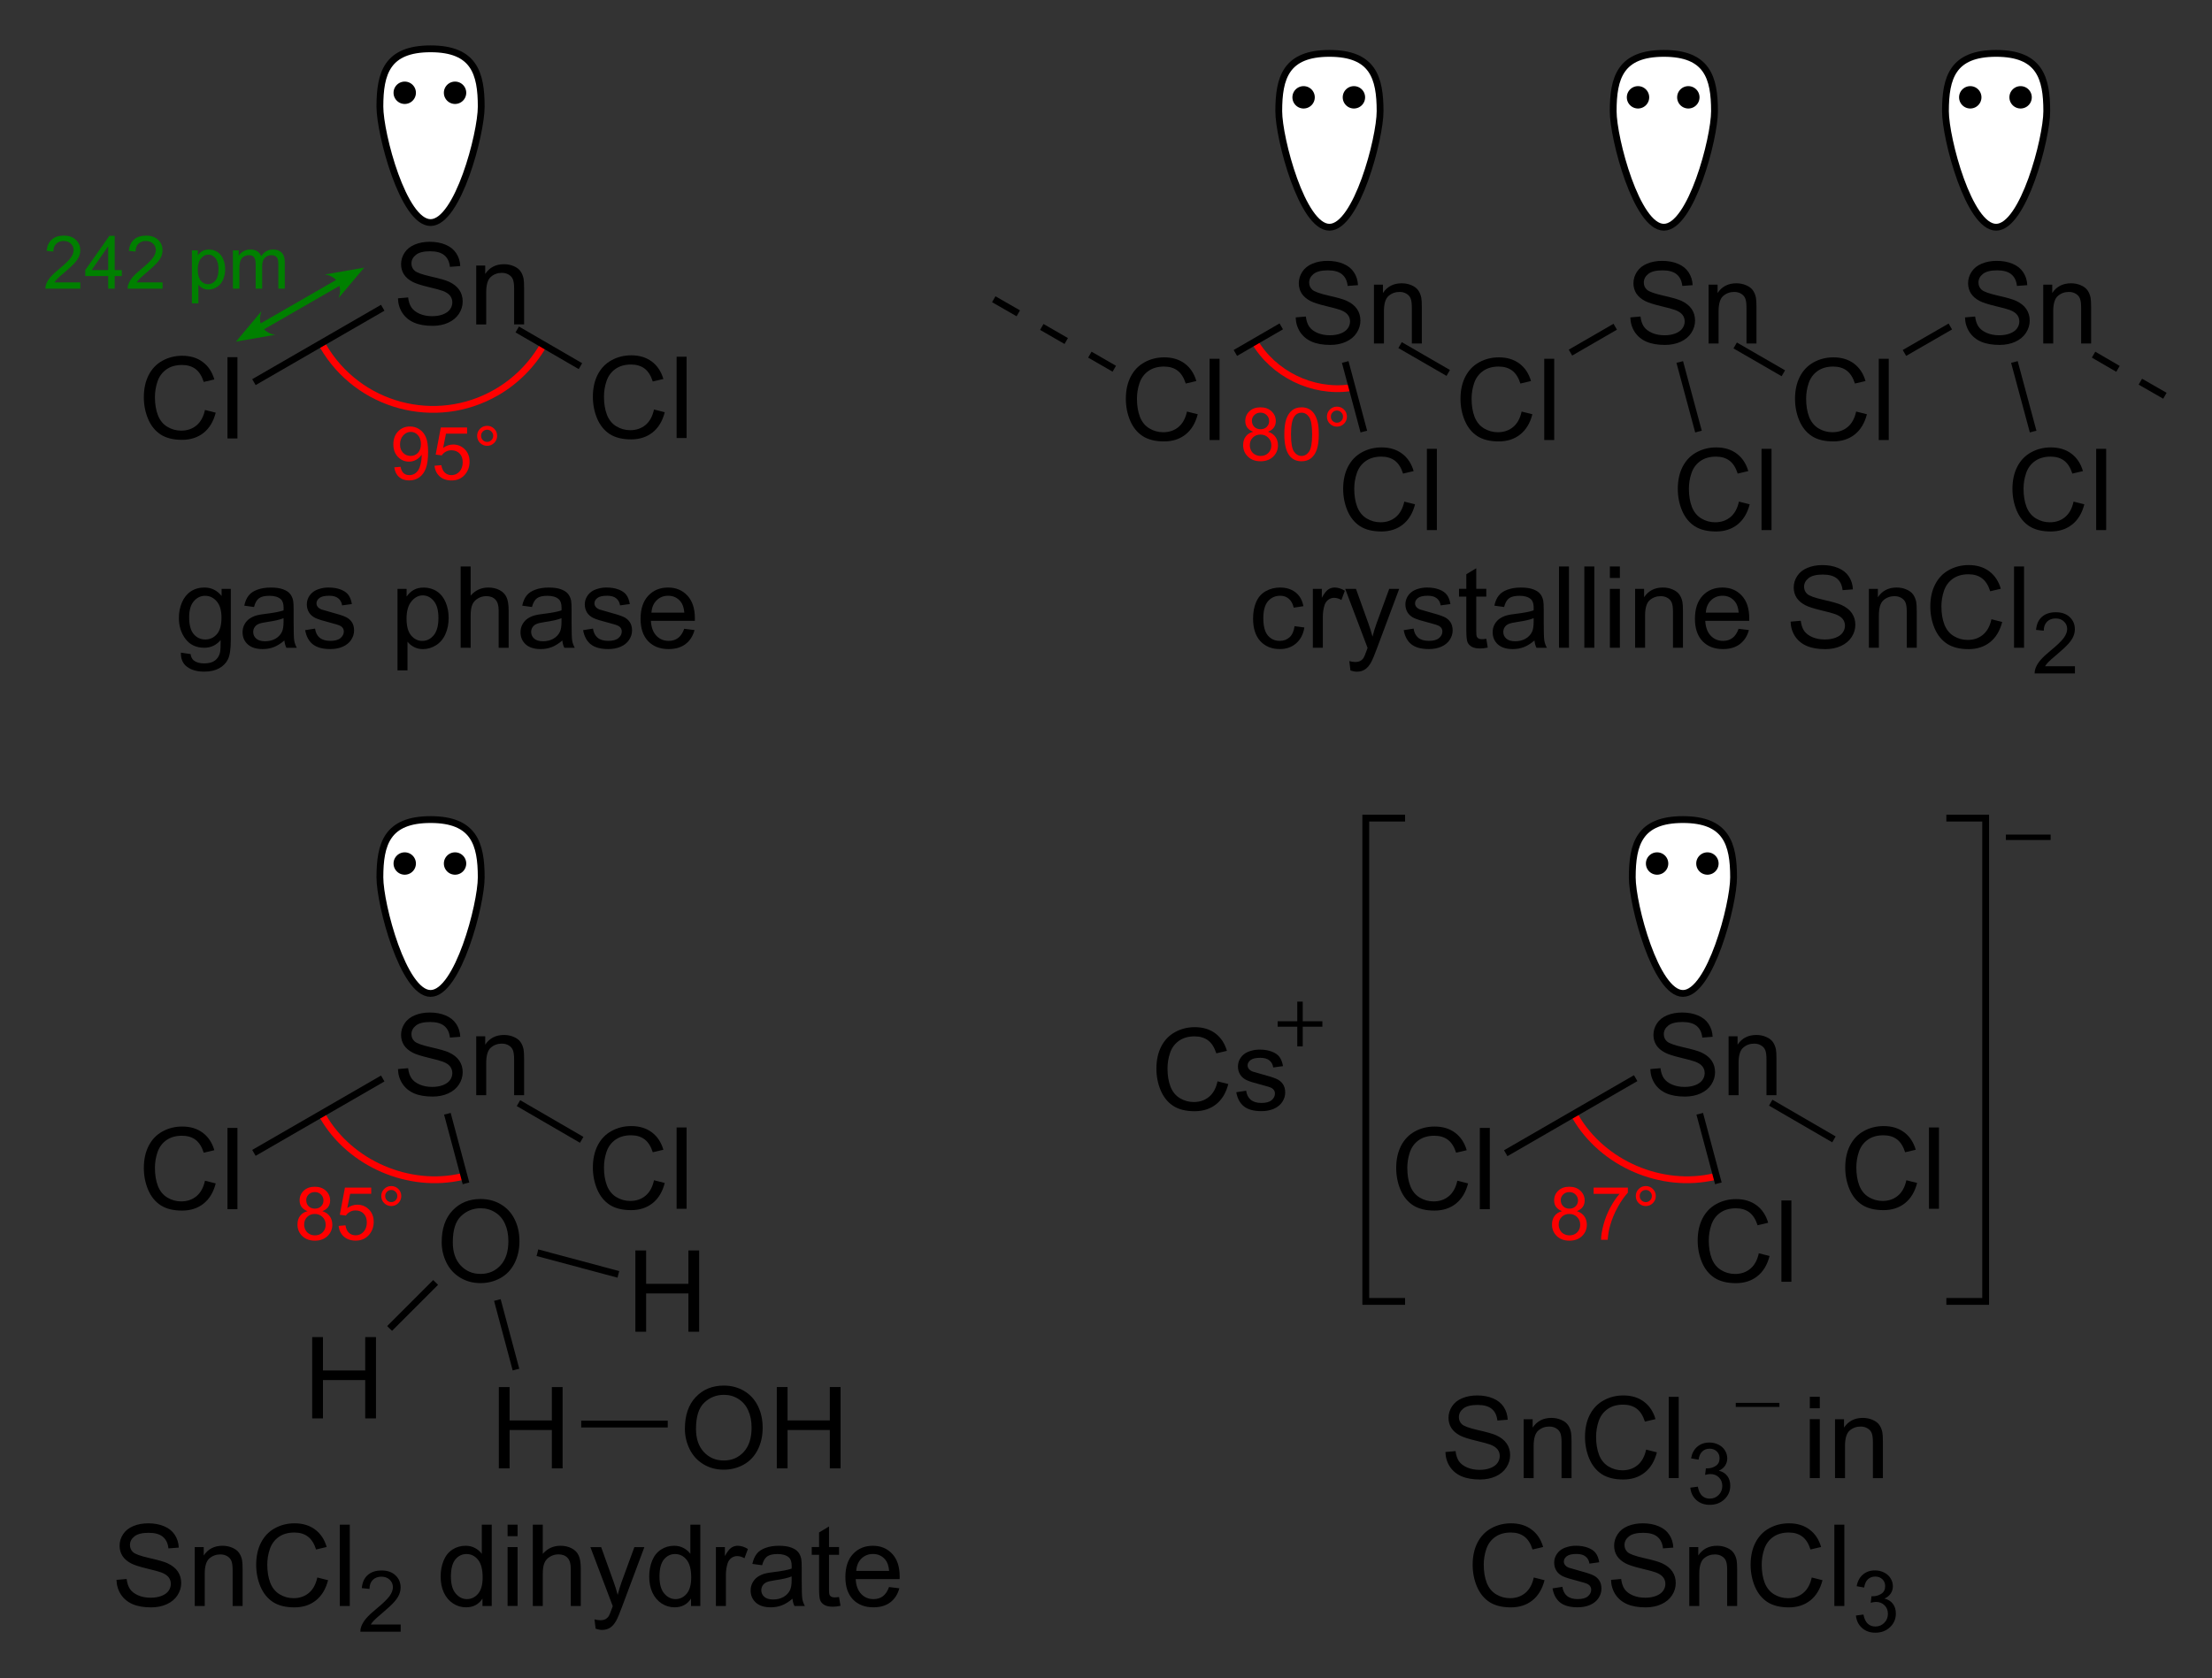 <?xml version="1.0" encoding="UTF-8"?><svg preserveAspectRatio="xMidYMid" viewBox="122.63 50.09 194.73 147.78" xmlns="http://www.w3.org/2000/svg" xmlns:cc="http://creativecommons.org/ns#" xmlns:dc="http://purl.org/dc/elements/1.1/" xmlns:rdf="http://www.w3.org/1999/02/22-rdf-syntax-ns#"><rect x="122.63" y="50.09" width="194.73" height="147.78" fill="#333333" stroke="none"/><clipPath id="a"><rect x=".3" y=".3" width="539.4" height="719.15"/></clipPath><g transform="translate(3.804,3.63)"><g clip-path="url(#a)"><path d="M229.25 76.5c1.66 2.88 5.11 4.57 8.4 4.11M147.25 76.91c3.09 5.35 9.94 7.19 15.28 4.1 1.7-.98 3.12-2.41 4.1-4.1" fill="none" shape-rendering="geometricPrecision" stroke="#f00" stroke-linejoin="bevel" stroke-width=".6"/><path d="M136.87 82.56l.947.239q-.298 1.167-1.074 1.782-.772.61-1.89.61-1.157 0-1.885-.469-.722-.474-1.103-1.367-.376-.893-.376-1.919 0-1.118.425-1.948.429-.835 1.216-1.265.791-.435 1.738-.435 1.074 0 1.806.547.733.547 1.021 1.538l-.933.22q-.249-.781-.722-1.138-.474-.356-1.192-.356-.825 0-1.382.396-.551.396-.776 1.064-.225.664-.225 1.372 0 .913.264 1.597.269.679.83 1.016.562.337 1.216.337.796 0 1.348-.459.551-.459.747-1.362zM138.85 85.07v-7.158h.879v7.158zM153.86 72.73l.894-.078q.063.537.293.884.234.342.722.557.489.21 1.099.21.542 0 .957-.161.415-.161.615-.439.205-.283.205-.615 0-.337-.195-.586-.195-.254-.644-.425-.289-.112-1.275-.347-.986-.239-1.382-.449-.512-.269-.766-.664-.249-.4-.249-.893 0-.542.307-1.011.308-.474.899-.718.591-.244 1.313-.244.796 0 1.402.259.61.254.937.752.327.498.352 1.128l-.909.068q-.073-.679-.498-1.025-.42-.347-1.245-.347-.859 0-1.255.317-.39.312-.39.757 0 .386.278.635.274.249 1.426.513 1.157.259 1.587.454.625.288.923.732.297.439.297 1.016 0 .571-.327 1.079-.327.503-.942.786-.61.278-1.377.278-.972 0-1.631-.283-.654-.283-1.03-.85-.371-.571-.391-1.289zM160.75 75.03v-5.186h.791v.737q.571-.855 1.65-.855.469 0 .86.171.395.166.59.439.196.274.274.649.049.244.049.855v3.188h-.879v-3.154q0-.537-.103-.801-.102-.269-.366-.425-.259-.161-.61-.161-.562 0-.972.356-.405.356-.405 1.353v2.832z"/><path d="m141.33 80.37-0.3-0.52 11.34-6.55 0.3 0.52z" fill-rule="evenodd" shape-rendering="geometricPrecision" stroke-width="0"/><path d="M252.78 82.7l.947.239q-.298 1.167-1.074 1.782-.772.61-1.89.61-1.157 0-1.884-.469-.723-.474-1.104-1.367-.376-.893-.376-1.919 0-1.118.425-1.948.43-.835 1.216-1.265.791-.435 1.738-.435 1.074 0 1.807.547.732.547 1.02 1.538l-.933.22q-.249-.781-.722-1.138-.474-.356-1.192-.356-.825 0-1.381.396-.552.396-.777 1.064-.224.664-.224 1.372 0 .913.263 1.597.269.679.83 1.016.562.337 1.216.337.796 0 1.348-.459.552-.459.747-1.362zM254.77 85.21v-7.158h.879v7.158zM262.35 74.41l.894-.078q.063.537.293.884.234.342.722.557.489.21 1.099.21.542 0 .957-.161.415-.161.615-.439.205-.283.205-.615 0-.337-.195-.586-.195-.254-.644-.425-.289-.112-1.275-.347-.986-.239-1.382-.449-.512-.269-.766-.664-.249-.4-.249-.893 0-.542.307-1.011.308-.474.899-.718.591-.244 1.313-.244.796 0 1.402.259.61.254.937.752.327.498.352 1.128l-.909.068q-.073-.679-.498-1.025-.42-.347-1.245-.347-.859 0-1.255.317-.39.312-.39.757 0 .386.278.635.273.249 1.426.513 1.157.259 1.587.454.625.288.923.732.297.439.297 1.016 0 .571-.327 1.079-.327.503-.942.786-.61.278-1.377.278-.972 0-1.631-.283-.654-.283-1.03-.85-.371-.571-.391-1.289zM269.24 76.71v-5.186h.791v.737q.571-.855 1.65-.855.469 0 .86.171.395.166.59.439.196.274.274.649.049.244.049.855v3.188h-.879v-3.154q0-.537-.103-.801-.102-.269-.366-.425-.259-.161-.61-.161-.562 0-.972.356-.405.356-.405 1.353v2.832z"/><path d="M257.23 77.77l-.3-.52 3.94-2.28.3.52zM271.43 77.14l.3-.52 4.24 2.45-.3.52z" fill-rule="evenodd" shape-rendering="geometricPrecision" stroke-width="0"/><path d="M282.23 82.7l.947.239q-.298 1.167-1.074 1.782-.772.61-1.89.61-1.157 0-1.884-.469-.723-.474-1.104-1.367-.376-.893-.376-1.919 0-1.118.425-1.948.43-.835 1.216-1.265.791-.435 1.738-.435 1.074 0 1.807.547.732.547 1.02 1.538l-.933.22q-.249-.781-.722-1.138-.474-.356-1.192-.356-.825 0-1.381.396-.552.396-.777 1.064-.224.664-.224 1.372 0 .913.263 1.597.269.679.83 1.016.562.337 1.216.337.796 0 1.348-.459.552-.459.747-1.362zM284.22 85.21v-7.158h.879v7.158zM291.81 74.41l.894-.078q.063.537.293.884.234.342.722.557.489.21 1.099.21.542 0 .957-.161.415-.161.615-.439.205-.283.205-.615 0-.337-.195-.586-.195-.254-.644-.425-.289-.112-1.275-.347-.986-.239-1.382-.449-.512-.269-.766-.664-.249-.4-.249-.893 0-.542.307-1.011.308-.474.899-.718.591-.244 1.313-.244.796 0 1.402.259.61.254.937.752.327.498.352 1.128l-.909.068q-.073-.679-.498-1.025-.42-.347-1.245-.347-.859 0-1.255.317-.39.312-.39.757 0 .386.278.635.273.249 1.426.513 1.157.259 1.587.454.625.288.923.732.297.439.297 1.016 0 .571-.327 1.079-.327.503-.942.786-.61.278-1.377.278-.972 0-1.631-.283-.654-.283-1.03-.85-.371-.571-.391-1.289zM298.7 76.71v-5.186h.791v.737q.571-.855 1.65-.855.469 0 .86.171.395.166.59.439.196.274.274.649.049.244.049.855v3.188h-.879v-3.154q0-.537-.103-.801-.102-.269-.366-.425-.259-.161-.61-.161-.562 0-.972.356-.405.356-.405 1.353v2.832z"/><path d="M286.63 77.8l-.3-.52 4.04-2.33.3.52zM307.1 80.33l.3-.52 2.16 1.24-.3.52z" fill-rule="evenodd" shape-rendering="geometricPrecision" stroke-width="0"/><path d="M232.89 74.41l.894-.078q.063.537.293.884.234.342.722.557.489.21 1.099.21.542 0 .957-.161.415-.161.615-.439.205-.283.205-.615 0-.337-.195-.586-.195-.254-.644-.425-.289-.112-1.275-.347-.986-.239-1.382-.449-.512-.269-.766-.664-.249-.4-.249-.893 0-.542.307-1.011.308-.474.899-.718.591-.244 1.313-.244.796 0 1.402.259.61.254.937.752.327.498.352 1.128l-.909.068q-.073-.679-.498-1.025-.42-.347-1.245-.347-.859 0-1.255.317-.39.312-.39.757 0 .386.278.635.274.249 1.426.513 1.157.259 1.587.454.625.288.923.732.297.439.297 1.016 0 .571-.327 1.079-.327.503-.942.786-.61.278-1.377.278-.972 0-1.631-.283-.654-.283-1.03-.85-.371-.571-.391-1.289zM239.78 76.71v-5.186h.791v.737q.571-.855 1.65-.855.469 0 .86.171.395.166.59.439.196.274.274.649.049.244.049.855v3.188h-.879v-3.154q0-.537-.103-.801-.102-.269-.366-.425-.259-.161-.61-.161-.562 0-.972.356-.405.356-.405 1.353v2.832z"/><path d="m246.47 79.04-0.3 0.52-4.24-2.45 0.3-0.52z" fill-rule="evenodd" shape-rendering="geometricPrecision" stroke-width="0"/><path d="M223.32 82.7l.947.239q-.298 1.167-1.074 1.782-.772.61-1.89.61-1.157 0-1.884-.469-.723-.474-1.104-1.367-.376-.893-.376-1.919 0-1.118.425-1.948.43-.835 1.216-1.265.791-.435 1.738-.435 1.074 0 1.807.547.732.547 1.02 1.538l-.933.22q-.249-.781-.722-1.138-.474-.356-1.192-.356-.825 0-1.381.396-.552.396-.777 1.064-.224.664-.224 1.372 0 .913.263 1.597.269.679.83 1.016.562.337 1.216.337.796 0 1.348-.459.552-.459.747-1.362zM225.31 85.21v-7.158h.879v7.158z"/><path d="m231.47 74.94 0.3 0.52-4.04 2.34-0.3-0.52z" fill-rule="evenodd" shape-rendering="geometricPrecision" stroke-width="0"/><path d="M242.45 90.63l.947.239q-.298 1.167-1.074 1.782-.772.61-1.89.61-1.157 0-1.884-.469-.723-.474-1.104-1.367-.376-.893-.376-1.919 0-1.118.425-1.948.43-.835 1.216-1.265.791-.435 1.738-.435 1.074 0 1.807.547.732.547 1.02 1.538l-.933.22q-.249-.781-.722-1.138-.474-.356-1.192-.356-.825 0-1.381.396-.552.396-.777 1.064-.224.664-.224 1.372 0 .913.263 1.597.269.679.83 1.016.562.337 1.216.337.796 0 1.348-.459.552-.459.747-1.362zM244.44 93.14v-7.158h.879v7.158z"/><path d="M236.96 78.41l.29-.07.29-.08 1.64 6.13-.29.07-.29.08zM266.41 78.41l.29-.07.29-.08 1.65 6.13-.29.07-.29.08z" fill-rule="evenodd" shape-rendering="geometricPrecision" stroke-width="0"/><path d="M271.91 90.63l.947.239q-.298 1.167-1.074 1.782-.772.61-1.89.61-1.157 0-1.884-.469-.723-.474-1.104-1.367-.376-.893-.376-1.919 0-1.118.425-1.948.43-.835 1.216-1.265.791-.435 1.738-.435 1.074 0 1.807.547.732.547 1.02 1.538l-.933.22q-.249-.781-.722-1.138-.474-.356-1.192-.356-.825 0-1.381.396-.552.396-.777 1.064-.224.664-.224 1.372 0 .913.263 1.597.269.679.83 1.016.562.337 1.216.337.796 0 1.348-.459.552-.459.747-1.362zM273.9 93.14v-7.158h.879v7.158z"/><path d="m295.87 78.41 0.29-0.07 0.29-0.08 1.65 6.13-0.29 0.07-0.29 0.08z" fill-rule="evenodd" shape-rendering="geometricPrecision" stroke-width="0"/><path d="M301.37 90.63l.947.239q-.298 1.167-1.074 1.782-.772.61-1.89.61-1.157 0-1.884-.469-.723-.474-1.104-1.367-.376-.893-.376-1.919 0-1.118.425-1.948.43-.835 1.216-1.265.791-.435 1.738-.435 1.074 0 1.807.547.732.547 1.02 1.538l-.933.22q-.249-.781-.722-1.138-.474-.356-1.192-.356-.825 0-1.381.396-.552.396-.777 1.064-.224.664-.224 1.372 0 .913.263 1.597.269.679.83 1.016.562.337 1.216.337.796 0 1.348-.459.552-.459.747-1.362zM303.36 93.14v-7.158h.879v7.158z"/><path d="M214.92 77.43l-.3.52 2.15 1.24.3-.52zM208.62 73.79l-.3.52-2.16-1.24.3-.52zM212.84 76.23l-2.15-1.24-.3.52 2.15 1.24z" fill-rule="evenodd" shape-rendering="geometricPrecision" stroke-width="0"/><path d="m156.73 66.06c-2.39 0-4.46-7.8-4.46-10.21 0-2.95 0.63-5.09 4.46-5.09s4.46 2.14 4.46 5.09c0 2.41-2.07 10.21-4.46 10.21z" fill="#fff" fill-rule="evenodd" shape-rendering="geometricPrecision" stroke="#000" stroke-linejoin="bevel" stroke-width=".6"/><path d="M159.87 54.63a.984.984 0 0 1-.984.984.984.984 0 0 1-.984-.984.984.984 0 0 1 .984-.984.984.984 0 0 1 .984.984zM155.44 54.63a.984.984 0 0 1-.984.984.984.984 0 0 1-.984-.984.984.984 0 0 1 .984-.984.984.984 0 0 1 .984.984z" stroke-width="0"/><path d="m235.86 66.47c-2.39 0-4.46-7.81-4.46-10.22 0-2.95 0.63-5.09 4.46-5.09s4.46 2.14 4.46 5.09c0 2.41-2.07 10.22-4.46 10.22z" fill="#fff" fill-rule="evenodd" shape-rendering="geometricPrecision" stroke="#000" stroke-linejoin="bevel" stroke-width=".6"/><path d="M239 55.03a.984.984 0 0 1-.984.984.984.984 0 0 1-.984-.984.984.984 0 0 1 .984-.984.984.984 0 0 1 .984.984zM234.57 55.03a.984.984 0 0 1-.984.984.984.984 0 0 1-.984-.984.984.984 0 0 1 .984-.984.984.984 0 0 1 .984.984z" stroke-width="0"/><path d="m265.3 66.47c-2.39 0-4.46-7.81-4.46-10.22 0-2.95 0.63-5.09 4.46-5.09s4.46 2.14 4.46 5.09c0 2.41-2.07 10.22-4.46 10.22z" fill="#fff" fill-rule="evenodd" shape-rendering="geometricPrecision" stroke="#000" stroke-linejoin="bevel" stroke-width=".6"/><path d="M268.44 55.03a.984.984 0 0 1-.984.984.984.984 0 0 1-.984-.984.984.984 0 0 1 .984-.984.984.984 0 0 1 .984.984zM264.01 55.03a.984.984 0 0 1-.984.984.984.984 0 0 1-.984-.984.984.984 0 0 1 .984-.984.984.984 0 0 1 .984.984z" stroke-width="0"/><path d="m294.55 66.47c-2.39 0-4.46-7.81-4.46-10.22 0-2.95 0.63-5.09 4.46-5.09s4.46 2.14 4.46 5.09c0 2.41-2.07 10.22-4.46 10.22z" fill="#fff" fill-rule="evenodd" shape-rendering="geometricPrecision" stroke="#000" stroke-linejoin="bevel" stroke-width=".6"/><path d="M297.69 55.03a.984.984 0 0 1-.984.984.984.984 0 0 1-.984-.984.984.984 0 0 1 .984-.984.984.984 0 0 1 .984.984zM293.26 55.03a.984.984 0 0 1-.984.984.984.984 0 0 1-.984-.984.984.984 0 0 1 .984-.984.984.984 0 0 1 .984.984z" stroke-width="0"/><path d="m141.22 75.6 8.04-4.63" stroke="#008000" stroke-width=".6"/><path d="M139.6 76.54l3.45-.6c-1.08-.16-1.6-1.07-1.2-2.08zM150.88 70.03l-3.45.6c1.08.16 1.6 1.07 1.2 2.08z" fill="#008000" fill-rule="evenodd" shape-rendering="geometricPrecision" stroke-miterlimit="5.339" stroke-width="0"/><path d="M176.4 82.52l.947.239q-.298 1.167-1.074 1.782-.772.61-1.89.61-1.157 0-1.884-.469-.723-.474-1.104-1.367-.376-.893-.376-1.919 0-1.118.425-1.948.43-.835 1.216-1.265.791-.435 1.738-.435 1.074 0 1.807.547.732.547 1.02 1.538l-.933.22q-.249-.781-.722-1.138-.474-.356-1.192-.356-.825 0-1.381.396-.552.396-.777 1.064-.224.664-.224 1.372 0 .913.263 1.597.269.679.83 1.016.562.337 1.216.337.796 0 1.348-.459.552-.459.747-1.362zM178.39 85.03v-7.158h.879v7.158z"/><path d="m147.26 144.78c2.39 4.15 7.59 6.39 12.25 5.29" fill="none" shape-rendering="geometricPrecision" stroke="#f00" stroke-linejoin="bevel" stroke-width=".6"/><path d="M136.87 150.43l.947.239q-.298 1.167-1.074 1.783-.772.61-1.89.61-1.157 0-1.885-.469-.722-.473-1.103-1.367-.376-.893-.376-1.919 0-1.118.425-1.948.429-.835 1.216-1.265.791-.434 1.738-.434 1.074 0 1.806.547.733.546 1.021 1.538l-.933.219q-.249-.781-.722-1.137-.474-.357-1.192-.357-.825 0-1.382.396-.551.395-.776 1.064-.225.664-.225 1.372 0 .913.264 1.597.269.679.83 1.016.562.337 1.216.337.796 0 1.348-.459.551-.459.747-1.363zM138.85 152.94v-7.158h.879v7.158zM153.86 140.6l.894-.078q.063.537.293.884.234.342.722.556.489.21 1.099.21.542 0 .957-.161t.615-.439q.205-.283.205-.615 0-.337-.195-.586-.195-.254-.644-.425-.289-.112-1.275-.347-.986-.239-1.382-.449-.512-.269-.766-.664-.249-.4-.249-.894 0-.542.307-1.01.308-.474.899-.718t1.313-.244q.796 0 1.402.259.61.253.937.751.327.499.352 1.128l-.909.069q-.073-.679-.498-1.026-.42-.346-1.245-.346-.859 0-1.255.317-.39.313-.39.757 0 .386.278.635.274.249 1.426.512 1.157.259 1.587.454.625.289.923.733.297.439.297 1.016 0 .571-.327 1.079-.327.503-.942.786-.61.278-1.377.278-.972 0-1.631-.283-.654-.283-1.03-.85-.371-.571-.391-1.289zM160.75 142.9v-5.186h.791v.738q.571-.855 1.65-.855.469 0 .86.171.395.166.59.44.196.273.274.649.049.244.049.855v3.188h-.879v-3.154q0-.537-.103-.801-.102-.269-.366-.425-.259-.161-.61-.161-.562 0-.972.356-.405.357-.405 1.353v2.832z"/><path d="m141.33 148.24-0.3-0.52 11.34-6.55 0.3 0.52z" fill-rule="evenodd" shape-rendering="geometricPrecision" stroke-width="0"/><path d="m156.73 133.94c-2.39 0-4.46-7.81-4.46-10.22 0-2.95 0.63-5.09 4.46-5.09s4.46 2.14 4.46 5.09c0 2.41-2.07 10.22-4.46 10.22z" fill="#fff" fill-rule="evenodd" shape-rendering="geometricPrecision" stroke="#000" stroke-linejoin="bevel" stroke-width=".6"/><path d="M159.87 122.5a.984.984 0 0 1-.984.984.984.984 0 0 1-.984-.984.984.984 0 0 1 .984-.984.984.984 0 0 1 .984.984zM155.44 122.5a.984.984 0 0 1-.984.984.984.984 0 0 1-.984-.984.984.984 0 0 1 .984-.984.984.984 0 0 1 .984.984z" stroke-width="0"/><path d="M176.4 150.39l.947.239q-.298 1.167-1.074 1.783-.772.61-1.89.61-1.157 0-1.884-.469-.723-.473-1.104-1.367-.376-.893-.376-1.919 0-1.118.425-1.948.43-.835 1.216-1.265.791-.434 1.738-.434 1.074 0 1.807.547.732.546 1.02 1.538l-.933.219q-.249-.781-.722-1.137-.474-.357-1.192-.357-.825 0-1.381.396-.552.395-.777 1.064-.224.664-.224 1.372 0 .913.263 1.597.269.679.83 1.016.562.337 1.216.337.796 0 1.348-.459t.747-1.363zM178.39 152.9v-7.158h.879v7.158zM157.71 155.84q0-1.783.957-2.788.957-1.011 2.471-1.011.991 0 1.787.473.796.474 1.211 1.324.42.844.42 1.919 0 1.089-.439 1.948-.44.859-1.245 1.304-.806.439-1.739.439-1.01 0-1.806-.488t-1.206-1.333q-.411-.845-.411-1.787zm.977.014q0 1.294.693 2.041.699.743 1.748.743 1.07 0 1.758-.752.694-.752.694-2.134 0-.874-.298-1.524-.293-.654-.865-1.01-.566-.362-1.274-.362-1.006 0-1.733.694-.723.688-.723 2.304z"/><path d="m157.92 144.61 0.29-0.07 0.29-0.08 1.64 6.13-0.29 0.07-0.29 0.08z" fill-rule="evenodd" shape-rendering="geometricPrecision" stroke-width="0"/><path d="m146.31 171.36v-7.158h0.947v2.939h3.721v-2.939h0.947v7.158h-0.947v-3.374h-3.721v3.374z"/><path d="m156.96 159.18 0.22 0.21 0.21 0.21-4.05 4.05-0.22-0.21-0.21-0.21z" fill-rule="evenodd" shape-rendering="geometricPrecision" stroke-width="0"/><path d="m174.76 163.73v-7.158h0.947v2.939h3.721v-2.939h0.947v7.158h-0.947v-3.374h-3.721v3.374z"/><path d="m166.06 157.06 0.08-0.29 0.07-0.29 7.13 1.91-0.08 0.29-0.07 0.29z" fill-rule="evenodd" shape-rendering="geometricPrecision" stroke-width="0"/><path d="m162.74 175.76v-7.158h0.947v2.939h3.721v-2.939h0.947v7.158h-0.947v-3.374h-3.721v3.374z"/><path d="m169.99 172.16v-0.6h7.62v0.6z" fill-rule="evenodd" shape-rendering="geometricPrecision" stroke-width="0"/><path d="M179.12 172.27q0-1.783.957-2.788.957-1.011 2.471-1.011.991 0 1.787.473.796.474 1.211 1.324.42.844.42 1.919 0 1.089-.439 1.948-.44.859-1.245 1.304-.806.439-1.739.439-1.01 0-1.806-.488t-1.206-1.333q-.411-.845-.411-1.787zm.977.014q0 1.294.693 2.041.699.743 1.748.743 1.07 0 1.758-.752.694-.752.694-2.134 0-.874-.298-1.524-.293-.654-.865-1.01-.566-.362-1.274-.362-1.006 0-1.733.694-.723.688-.723 2.304zM187.21 175.76v-7.158h.947v2.939h3.721v-2.939h.947v7.158h-.947v-3.374h-3.721v3.374zM134.75 103.93l.855.127q.053.395.297.576.328.244.894.244.61 0 .942-.244t.45-.684q.068-.268.063-1.128-.576.679-1.436.679-1.069 0-1.655-.771-.586-.772-.586-1.851 0-.742.269-1.367.268-.63.776-.972.513-.342 1.201-.342.918 0 1.514.742v-.625h.811v4.482q0 1.211-.249 1.714-.245.508-.782.801-.532.292-1.313.292-.928 0-1.499-.419-.571-.415-.552-1.255zm.728-3.116q0 1.021.405 1.49.405.468 1.015.468.606 0 1.016-.463.41-.469.41-1.465 0-.952-.425-1.436-.419-.483-1.015-.483-.586 0-.996.478-.41.474-.41 1.411zM143.86 102.86q-.488.415-.942.586-.449.171-.967.171-.854 0-1.313-.415-.459-.42-.459-1.069 0-.381.171-.694.175-.317.454-.507.283-.191.634-.288.259-.069.782-.132 1.064-.127 1.567-.303.005-.181.005-.23 0-.537-.249-.757-.337-.298-1.001-.298-.62 0-.918.22-.293.215-.435.767l-.859-.117q.117-.552.386-.889.268-.342.776-.522.508-.185 1.177-.185.664 0 1.079.156.415.156.61.396.196.234.274.596.044.225.044.81v1.172q0 1.226.054 1.553.058.322.224.62h-.918q-.137-.273-.176-.64zm-.073-1.963q-.478.196-1.435.332-.542.079-.767.176-.225.098-.347.288-.122.186-.122.415 0 .352.264.586.268.235.781.235.508 0 .903-.22.396-.225.582-.61.141-.298.141-.879zM145.69 101.95l.87-.137q.073.523.405.801.337.279.937.279.606 0 .899-.245.293-.249.293-.581 0-.298-.259-.468-.181-.118-.898-.298-.967-.244-1.343-.42-.371-.181-.567-.493-.19-.318-.19-.699 0-.347.156-.64.161-.298.435-.493.205-.151.556-.254.357-.107.762-.107.61 0 1.069.176.464.176.684.479.22.298.303.801l-.86.117q-.058-.4-.341-.625-.279-.225-.791-.225-.606 0-.865.2-.258.2-.258.469 0 .171.107.308.107.141.337.234.132.049.776.224.933.249 1.299.411.371.156.581.459.21.302.21.752 0 .439-.259.83-.254.385-.737.6-.483.21-1.094.21-1.011 0-1.543-.42-.527-.42-.674-1.245zM153.82 105.49v-7.173h.801v.674q.283-.396.64-.591.356-.2.864-.2.664 0 1.172.342t.767.967q.258.62.258 1.362 0 .796-.288 1.436-.283.634-.83.976-.542.337-1.142.337-.44 0-.791-.185-.347-.186-.572-.469v2.524zm.796-4.55q0 1.001.406 1.479.405.479.981.479.586 0 1.001-.494.42-.498.42-1.538 0-.991-.41-1.484-.405-.493-.972-.493-.561 0-.996.527-.43.522-.43 1.524zM159.38 103.5v-7.158h.879v2.568q.615-.713 1.552-.713.577 0 1.001.23.425.225.606.625.185.4.185 1.162v3.286h-.878v-3.286q0-.659-.289-.957-.283-.303-.805-.303-.391 0-.737.205-.342.2-.489.547-.146.347-.146.957v2.837zM168.33 102.86q-.488.415-.942.586-.45.171-.967.171-.855 0-1.314-.415-.459-.42-.459-1.069 0-.381.171-.694.176-.317.454-.507.284-.191.635-.288.259-.069.781-.132 1.065-.127 1.568-.303.005-.181.005-.23 0-.537-.249-.757-.337-.298-1.001-.298-.62 0-.918.22-.293.215-.435.767l-.859-.117q.117-.552.385-.889.269-.342.777-.522.508-.185 1.177-.185.664 0 1.079.156.415.156.61.396.195.234.274.596.043.225.043.81v1.172q0 1.226.054 1.553.059.322.225.62h-.918q-.137-.273-.176-.64zm-.073-1.963q-.479.196-1.436.332-.542.079-.766.176-.225.098-.347.288-.122.186-.122.415 0 .352.264.586.268.235.781.235.508 0 .903-.22.396-.225.581-.61.142-.298.142-.879zM170.16 101.95l.869-.137q.073.523.405.801.337.279.938.279.605 0 .898-.245.293-.249.293-.581 0-.298-.258-.468-.181-.118-.899-.298-.967-.244-1.343-.42-.371-.181-.566-.493-.19-.318-.19-.699 0-.347.156-.64.161-.298.434-.493.205-.151.557-.254.356-.107.762-.107.61 0 1.069.176.464.176.684.479.219.298.302.801l-.859.117q-.059-.4-.342-.625-.278-.225-.791-.225-.605 0-.864.2t-.259.469q0 .171.108.308.107.141.337.234.131.049.776.224.932.249 1.299.411.371.156.581.459.21.302.21.752 0 .439-.259.83-.254.385-.737.6-.484.21-1.094.21-1.011 0-1.543-.42-.527-.42-.674-1.245zM179.06 101.83l.909.112q-.215.796-.796 1.236-.581.439-1.485.439-1.137 0-1.806-.698-.664-.703-.664-1.968 0-1.308.674-2.031.673-.723 1.748-.723 1.04 0 1.699.708t.659 1.992q0 .079-.005.235h-3.867q.049.854.483 1.308.435.455 1.084.455.484 0 .825-.254.342-.254.542-.811zm-2.885-1.421h2.895q-.058-.654-.332-.981-.42-.508-1.089-.508-.605 0-1.02.405-.41.405-.454 1.084zM232.79 101.6l.864.112q-.141.893-.727 1.401-.581.503-1.431.503-1.064 0-1.714-.693-.644-.698-.644-1.997 0-.84.278-1.47.278-.63.845-.942.571-.317 1.24-.317.845 0 1.382.43.537.425.688 1.211l-.854.132q-.122-.522-.435-.786-.307-.264-.747-.264-.664 0-1.079.478-.415.474-.415 1.504 0 1.045.4 1.519.401.474 1.045.474.518 0 .865-.318.346-.317.439-.976zM234.4 103.5v-5.186h.791v.786q.303-.552.557-.728.259-.176.566-.176.445 0 .904.283l-.303.815q-.322-.19-.644-.19-.289 0-.518.176-.23.171-.327.478-.147.469-.147 1.025v2.715zM237.71 105.5l-.098-.825q.288.078.503.078.293 0 .469-.098.176-.097.288-.273.083-.132.269-.654.024-.074.078-.215l-1.968-5.196h.947l1.079 3.002q.21.572.376 1.202.152-.606.362-1.182l1.108-3.022h.879l-1.973 5.274q-.317.854-.493 1.177-.234.434-.537.634-.303.205-.723.205-.254 0-.566-.107zM242.4 101.95l.87-.137q.073.523.405.801.337.279.937.279.606 0 .899-.245.293-.249.293-.581 0-.298-.259-.468-.181-.118-.898-.298-.967-.244-1.343-.42-.371-.181-.567-.493-.19-.318-.19-.699 0-.347.156-.64.161-.298.435-.493.205-.151.556-.254.357-.107.762-.107.61 0 1.069.176.464.176.684.479.22.298.303.801l-.86.117q-.058-.4-.341-.625-.279-.225-.791-.225-.606 0-.865.2-.258.2-.258.469 0 .171.107.308.107.141.337.234.132.049.776.224.933.249 1.299.411.371.156.581.459.21.302.21.752 0 .439-.259.83-.254.385-.737.6-.483.21-1.094.21-1.01 0-1.543-.42-.527-.42-.674-1.245zM249.67 102.71l.127.776q-.371.078-.664.078-.479 0-.742-.151-.264-.151-.371-.396-.108-.249-.108-1.04v-2.983h-.644v-.683h.644v-1.284l.874-.527v1.812h.884v.683h-.884v3.032q0 .376.044.484.049.107.151.171.108.063.303.063.147 0 .386-.034zM253.91 102.86q-.488.415-.942.586-.449.171-.967.171-.854 0-1.313-.415-.459-.42-.459-1.069 0-.381.171-.694.175-.317.454-.507.283-.191.634-.288.259-.069.782-.132 1.064-.127 1.567-.303.005-.181.005-.23 0-.537-.249-.757-.337-.298-1.001-.298-.62 0-.918.22-.293.215-.435.767l-.859-.117q.117-.552.386-.889.268-.342.776-.522.508-.185 1.177-.185.664 0 1.079.156.415.156.61.396.196.234.274.596.044.225.044.81v1.172q0 1.226.053 1.553.059.322.225.62h-.918q-.137-.273-.176-.64zm-.073-1.963q-.479.196-1.436.332-.542.079-.766.176-.225.098-.347.288-.122.186-.122.415 0 .352.264.586.268.235.781.235.508 0 .903-.22.396-.225.581-.61.142-.298.142-.879zM256.07 103.5v-7.158h.879v7.158zM258.3 103.5v-7.158h.879v7.158zM260.55 97.352v-1.011h.879v1.011zm0 6.147v-5.186h.879v5.186zM262.77 103.5v-5.186h.791v.737q.571-.855 1.65-.855.469 0 .859.171.396.166.591.439.195.274.274.649.048.244.048.855v3.188h-.878v-3.154q0-.537-.103-.801-.103-.269-.366-.425-.259-.161-.611-.161-.561 0-.971.356-.406.356-.406 1.353v2.832zM271.88 101.83l.908.112q-.215.796-.796 1.236-.581.439-1.484.439-1.138 0-1.807-.698-.664-.703-.664-1.968 0-1.308.674-2.031.674-.723 1.748-.723 1.04 0 1.699.708t.659 1.992q0 .079-.005.235h-3.867q.049.854.484 1.308.434.455 1.084.455.483 0 .825-.254t.542-.811zm-2.886-1.421h2.896q-.059-.654-.333-.981-.419-.508-1.088-.508-.606 0-1.021.405-.41.405-.454 1.084zM276.46 101.2l.893-.078q.064.537.293.884.235.342.723.557.488.209 1.099.209.542 0 .957-.161t.615-.439q.205-.283.205-.615 0-.337-.195-.586-.196-.254-.645-.425-.288-.112-1.274-.347-.987-.239-1.382-.449-.513-.269-.767-.664-.249-.4-.249-.893 0-.542.308-1.011.308-.474.898-.718.591-.244 1.314-.244.796 0 1.401.259.611.254.938.752.327.498.351 1.128l-.908.068q-.073-.679-.498-1.025-.42-.347-1.245-.347-.86 0-1.255.317-.391.312-.391.757 0 .386.279.635.273.249 1.425.513 1.158.259 1.587.454.625.288.923.733.298.439.298 1.016 0 .571-.327 1.079-.327.503-.942.786-.611.278-1.377.278-.972 0-1.631-.283-.655-.283-1.031-.85-.371-.571-.39-1.289zM283.35 103.5v-5.186h.792v.737q.571-.855 1.65-.855.469 0 .859.171.396.166.591.439.195.274.274.649.048.244.048.855v3.188h-.879v-3.154q0-.537-.102-.801-.103-.269-.366-.425-.259-.161-.611-.161-.561 0-.971.356-.406.356-.406 1.353v2.832zM294.14 100.99l.947.239q-.298 1.167-1.074 1.783-.772.61-1.89.61-1.157 0-1.885-.469-.722-.473-1.103-1.367-.376-.893-.376-1.919 0-1.118.425-1.948.429-.835 1.215-1.265.791-.435 1.739-.435 1.074 0 1.806.547.733.547 1.021 1.538l-.933.22q-.249-.781-.722-1.138-.474-.356-1.192-.356-.825 0-1.382.396-.551.396-.776 1.064-.225.664-.225 1.372 0 .913.264 1.597.269.679.83 1.016.562.337 1.216.337.796 0 1.348-.459.551-.459.747-1.363zM296.13 103.5v-7.158h.879v7.158zM301.49 105.13v.634h-3.548q-.007-.238.077-.458.135-.362.432-.714.3-.351.864-.813.875-.718 1.183-1.135.308-.421.308-.795 0-.392-.282-.659-.279-.271-.729-.271-.476 0-.762.286-.285.285-.289.791l-.678-.07q.07-.758.524-1.153.454-.4 1.22-.4.772 0 1.223.429.45.428.45 1.062 0 .322-.132.633-.132.312-.439.656-.304.344-1.015.945-.593.498-.761.677-.169.176-.279.355zM129.08 185.58l.894-.078q.063.537.293.884.234.342.722.557.489.209 1.099.209.542 0 .957-.161t.615-.439q.205-.283.205-.615 0-.337-.195-.586-.195-.254-.644-.425-.289-.112-1.275-.347-.986-.239-1.382-.449-.512-.269-.766-.664-.249-.4-.249-.894 0-.542.307-1.01.308-.474.899-.718t1.313-.244q.796 0 1.402.259.61.253.937.751.327.499.352 1.128l-.909.069q-.073-.679-.498-1.026-.42-.346-1.245-.346-.859 0-1.255.317-.39.313-.39.757 0 .386.278.635.274.249 1.426.512 1.157.259 1.587.454.625.289.923.733.297.439.297 1.016 0 .571-.327 1.079-.327.503-.942.786-.61.278-1.377.278-.972 0-1.631-.283-.654-.283-1.03-.85-.371-.571-.391-1.289zM135.97 187.88v-5.186h.791v.738q.571-.855 1.65-.855.469 0 .86.171.395.166.59.44.196.273.274.649.049.244.049.855v3.188h-.879v-3.154q0-.537-.103-.801-.102-.269-.366-.425-.259-.161-.61-.161-.562 0-.972.356-.405.357-.405 1.353v2.832zM146.76 185.37l.947.239q-.298 1.167-1.074 1.783-.771.61-1.89.61-1.157 0-1.884-.469-.723-.473-1.104-1.367-.376-.893-.376-1.919 0-1.118.425-1.948.43-.835 1.216-1.265.791-.434 1.738-.434 1.074 0 1.807.547.732.546 1.02 1.538l-.932.219q-.249-.781-.723-1.137-.474-.357-1.191-.357-.826 0-1.382.396-.552.395-.777 1.064-.224.664-.224 1.372 0 .913.263 1.597.269.679.83 1.016.562.337 1.216.337.796 0 1.348-.459t.747-1.363zM148.74 187.88v-7.158h.879v7.158zM154.1 189.51v.634h-3.549q-.007-.238.077-.458.136-.362.432-.714.301-.351.865-.813.875-.718 1.182-1.135.308-.421.308-.795 0-.392-.282-.659-.278-.271-.729-.271-.476 0-.761.286-.286.285-.29.791l-.677-.07q.069-.758.523-1.153.455-.4 1.22-.4.773 0 1.223.429.451.428.451 1.062 0 .322-.132.633-.132.312-.44.656-.304.344-1.014.945-.593.498-.762.677-.168.176-.278.355zM161.3 187.88v-.654q-.493.771-1.45.771-.62 0-1.143-.342-.517-.341-.806-.952-.283-.615-.283-1.411 0-.776.259-1.406.259-.635.776-.972.518-.337 1.158-.337.468 0 .835.2.366.196.595.513v-2.568h.874v7.158zm-2.778-2.588q0 .996.42 1.489.419.494.991.494.576 0 .976-.469.406-.474.406-1.441 0-1.064-.411-1.562-.41-.498-1.01-.498-.586 0-.982.478-.39.479-.39 1.509zM163.51 181.73v-1.011h.879v1.011zm0 6.147v-5.186h.879v5.186zM165.73 187.88v-7.158h.879v2.568q.615-.713 1.552-.713.576 0 1.001.23.425.224.606.625.185.4.185 1.162v3.286h-.879v-3.286q0-.659-.288-.957-.283-.303-.805-.303-.391 0-.738.205-.342.2-.488.547t-.146.957v2.837zM171.26 189.88l-.098-.825q.288.078.503.078.293 0 .469-.098.176-.097.288-.273.083-.132.269-.654.024-.074.078-.215l-1.968-5.196h.947l1.079 3.003q.21.572.376 1.202.152-.606.362-1.182l1.108-3.023h.879l-1.973 5.274q-.317.854-.493 1.177-.234.434-.537.634-.303.205-.723.205-.254 0-.566-.107zM179.66 187.88v-.654q-.493.771-1.45.771-.62 0-1.142-.342-.518-.341-.806-.952-.283-.615-.283-1.411 0-.776.258-1.406.259-.635.777-.972.517-.337 1.157-.337.469 0 .835.2.366.196.596.513v-2.568h.874v7.158zm-2.778-2.588q0 .996.42 1.489.42.494.991.494.576 0 .977-.469.405-.474.405-1.441 0-1.064-.41-1.562t-1.011-.498q-.586 0-.981.478-.391.479-.391 1.509zM181.85 187.88v-5.186h.791v.787q.302-.552.556-.728.259-.176.567-.176.444 0 .903.283l-.303.816q-.322-.191-.644-.191-.288 0-.518.176-.229.171-.327.479-.146.469-.146 1.025v2.715zM188.59 187.24q-.488.415-.942.586-.45.171-.967.171-.855 0-1.314-.415-.459-.42-.459-1.069 0-.381.171-.694.176-.317.454-.507.284-.191.635-.288.259-.069.781-.132 1.065-.127 1.568-.303.005-.181.005-.23 0-.537-.249-.756-.337-.298-1.001-.298-.62 0-.918.22-.293.214-.435.766l-.859-.117q.117-.552.386-.889.268-.342.776-.522.508-.186 1.177-.186.664 0 1.079.157.415.156.61.395.195.234.274.596.043.224.043.81v1.172q0 1.226.054 1.553.059.322.225.62h-.918q-.137-.273-.176-.64zm-.073-1.963q-.479.196-1.436.332-.542.079-.766.176-.225.098-.347.288-.122.186-.122.415 0 .352.264.586.268.235.781.235.508 0 .903-.22.396-.225.581-.61.142-.298.142-.879zM192.69 187.09l.127.776q-.372.078-.664.078-.479 0-.743-.151-.263-.151-.371-.396-.107-.249-.107-1.04v-2.983h-.645v-.684h.645v-1.284l.874-.527v1.811h.884v.684h-.884v3.032q0 .376.044.484.049.107.151.171.108.063.303.063.146 0 .386-.034zM197.09 186.21l.908.112q-.215.796-.796 1.236-.581.439-1.484.439-1.138 0-1.807-.698-.664-.703-.664-1.968 0-1.308.674-2.031t1.748-.723q1.04 0 1.699.708t.659 1.992q0 .079-.004.235h-3.868q.049.854.484 1.308.434.455 1.084.455.483 0 .825-.254t.542-.811zm-2.886-1.421h2.896q-.059-.654-.332-.981-.42-.508-1.089-.508-.606 0-1.021.405-.41.405-.454 1.084z"/><path d="m257.51 144.78c2.39 4.15 7.59 6.39 12.25 5.29" fill="none" shape-rendering="geometricPrecision" stroke="#f00" stroke-linejoin="bevel" stroke-width=".6"/><path d="M247.12 150.43l.947.239q-.298 1.167-1.074 1.783-.772.61-1.89.61-1.157 0-1.885-.469-.722-.473-1.103-1.367-.376-.893-.376-1.919 0-1.118.425-1.948.429-.835 1.216-1.265.791-.434 1.738-.434 1.074 0 1.806.547.733.546 1.021 1.538l-.933.219q-.249-.781-.722-1.137-.474-.357-1.192-.357-.825 0-1.382.396-.551.395-.776 1.064-.225.664-.225 1.372 0 .913.264 1.597.269.679.83 1.016.562.337 1.216.337.796 0 1.348-.459.551-.459.747-1.363zM249.1 152.94v-7.158h.879v7.158zM264.11 140.6l.894-.078q.063.537.293.884.234.342.722.556.489.21 1.099.21.542 0 .957-.161t.615-.439q.205-.283.205-.615 0-.337-.195-.586-.195-.254-.644-.425-.289-.112-1.275-.347-.986-.239-1.382-.449-.512-.269-.766-.664-.249-.4-.249-.894 0-.542.307-1.01.308-.474.899-.718t1.313-.244q.796 0 1.402.259.61.253.937.751.327.499.352 1.128l-.909.069q-.073-.679-.498-1.026-.42-.346-1.245-.346-.859 0-1.255.317-.39.313-.39.757 0 .386.278.635.274.249 1.426.512 1.157.259 1.587.454.625.289.923.733.297.439.297 1.016 0 .571-.327 1.079-.327.503-.942.786-.61.278-1.377.278-.972 0-1.631-.283-.654-.283-1.03-.85-.371-.571-.391-1.289zM271 142.9v-5.186h.791v.738q.571-.855 1.65-.855.469 0 .86.171.395.166.59.44.196.273.274.649.049.244.049.855v3.188h-.879v-3.154q0-.537-.103-.801-.102-.269-.366-.425-.259-.161-.61-.161-.562 0-.972.356-.405.357-.405 1.353v2.832z"/><path d="m251.53 148.27-0.3-0.52 11.44-6.61 0.3 0.52z" fill-rule="evenodd" shape-rendering="geometricPrecision" stroke-width="0"/><path d="m266.98 133.94c-2.39 0-4.46-7.81-4.46-10.22 0-2.95 0.63-5.09 4.46-5.09s4.46 2.14 4.46 5.09c0 2.41-2.07 10.22-4.46 10.22z" fill="#fff" fill-rule="evenodd" shape-rendering="geometricPrecision" stroke="#000" stroke-linejoin="bevel" stroke-width=".6"/><path d="M270.12 122.5a.984.984 0 0 1-.984.984.984.984 0 0 1-.984-.984.984.984 0 0 1 .984-.984.984.984 0 0 1 .984.984zM265.69 122.5a.984.984 0 0 1-.984.984.984.984 0 0 1-.984-.984.984.984 0 0 1 .984-.984.984.984 0 0 1 .984.984z" stroke-width="0"/><path d="M286.65 150.39l.947.239q-.298 1.167-1.074 1.783-.772.61-1.89.61-1.157 0-1.884-.469-.723-.473-1.104-1.367-.376-.893-.376-1.919 0-1.118.425-1.948.43-.835 1.216-1.265.791-.434 1.738-.434 1.074 0 1.807.547.732.546 1.02 1.538l-.933.219q-.249-.781-.722-1.137-.474-.357-1.192-.357-.825 0-1.381.396-.552.395-.777 1.064-.224.664-.224 1.372 0 .913.263 1.597.269.679.83 1.016.562.337 1.216.337.796 0 1.348-.459t.747-1.363zM288.64 152.9v-7.158h.879v7.158z"/><path d="m268.17 144.61 0.29-0.07 0.29-0.08 1.64 6.13-0.29 0.07-0.29 0.08z" fill-rule="evenodd" shape-rendering="geometricPrecision" stroke-width="0"/><path d="M273.66 156.82l.947.239q-.298 1.167-1.074 1.783-.772.61-1.89.61-1.157 0-1.884-.469-.723-.473-1.104-1.367-.376-.893-.376-1.919 0-1.118.425-1.948.43-.835 1.216-1.265.791-.434 1.738-.434 1.074 0 1.807.547.732.546 1.02 1.538l-.933.219q-.249-.781-.722-1.137-.474-.357-1.192-.357-.825 0-1.381.396-.552.395-.777 1.064-.224.664-.224 1.372 0 .913.263 1.597.269.679.83 1.016.562.337 1.216.337.796 0 1.348-.459t.747-1.363zM275.65 159.33v-7.158h.879v7.158zM253.85 185.37l.947.239q-.298 1.167-1.074 1.783-.772.61-1.89.61-1.157 0-1.884-.469-.723-.473-1.104-1.367-.376-.893-.376-1.919 0-1.118.425-1.948.43-.835 1.216-1.265.791-.434 1.738-.434 1.074 0 1.807.547.732.546 1.02 1.538l-.933.219q-.249-.781-.722-1.137-.474-.357-1.192-.357-.825 0-1.381.396-.552.395-.777 1.064-.224.664-.224 1.372 0 .913.263 1.597.269.679.83 1.016.562.337 1.216.337.796 0 1.348-.459t.747-1.363zM255.5 186.33l.869-.137q.074.523.406.801.337.279.937.279.606 0 .899-.245.293-.249.293-.581 0-.298-.259-.468-.181-.118-.899-.298-.967-.244-1.342-.42-.372-.181-.567-.493-.19-.318-.19-.699 0-.346.156-.639.161-.298.434-.493.206-.152.557-.254.357-.108.762-.108.61 0 1.069.176.464.176.684.479.22.297.303.8l-.86.118q-.058-.401-.342-.625-.278-.225-.791-.225-.605 0-.864.2t-.259.469q0 .171.108.307.107.142.337.235.131.049.776.224.933.249 1.299.411.371.156.581.459.21.302.21.752 0 .439-.259.83-.254.385-.737.6-.484.21-1.094.21-1.011 0-1.543-.42-.527-.42-.674-1.245zM260.65 185.58l.893-.078q.064.537.293.884.235.342.723.557.488.209 1.099.209.542 0 .957-.161t.615-.439q.205-.283.205-.615 0-.337-.195-.586-.196-.254-.645-.425-.288-.112-1.274-.347-.987-.239-1.382-.449-.513-.269-.767-.664-.249-.4-.249-.894 0-.542.308-1.01.307-.474.898-.718t1.314-.244q.796 0 1.401.259.61.253.938.751.327.499.351 1.128l-.908.069q-.073-.679-.498-1.026-.42-.346-1.245-.346-.86 0-1.255.317-.391.313-.391.757 0 .386.279.635.273.249 1.425.512 1.158.259 1.587.454.625.289.923.733.298.439.298 1.016 0 .571-.327 1.079-.327.503-.943.786-.61.278-1.376.278-.972 0-1.631-.283-.655-.283-1.031-.85-.371-.571-.39-1.289zM267.54 187.88v-5.186h.791v.738q.572-.855 1.651-.855.469 0 .859.171.396.166.591.44.195.273.273.649.049.244.049.855v3.188h-.879v-3.154q0-.537-.102-.801-.103-.269-.366-.425-.259-.161-.611-.161-.561 0-.971.356-.406.357-.406 1.353v2.832zM278.32 185.37l.947.239q-.298 1.167-1.074 1.783-.772.61-1.89.61-1.157 0-1.885-.469-.722-.473-1.103-1.367-.376-.893-.376-1.919 0-1.118.425-1.948.429-.835 1.215-1.265.791-.434 1.739-.434 1.074 0 1.806.547.733.546 1.021 1.538l-.933.219q-.249-.781-.723-1.137-.473-.357-1.191-.357-.825 0-1.382.396-.552.395-.776 1.064-.225.664-.225 1.372 0 .913.264 1.597.268.679.83 1.016t1.216.337q.796 0 1.347-.459.552-.459.748-1.363zM280.31 187.88v-7.158h.879v7.158zM282.21 188.72l.659-.088q.113.56.384.809.275.246.667.246.465 0 .784-.323.322-.322.322-.798 0-.454-.297-.747-.296-.297-.754-.297-.187 0-.465.074l.073-.579q.066.007.106.007.421 0 .758-.22.337-.219.337-.677 0-.363-.245-.601-.246-.238-.634-.238-.384 0-.641.242-.256.242-.329.725l-.659-.117q.12-.663.549-1.025.428-.367 1.066-.367.439 0 .809.191.37.187.564.513.198.325.198.692 0 .348-.187.633-.187.286-.553.454.476.11.74.458.263.344.263.864 0 .703-.512 1.194-.513.487-1.297.487-.707 0-1.175-.421-.465-.421-.531-1.091z"/><path d="M290.17 118.5h3.46v42.56h-3.46M242.52 161.06h-3.46v-42.56h3.46" fill="none" shape-rendering="geometricPrecision" stroke="#000" stroke-width=".6"/><path d="m295.41 120.19h3.94" stroke="#000" stroke-width=".48"/><path d="M226.01 141.68l.947.239q-.298 1.167-1.074 1.783-.772.61-1.89.61-1.157 0-1.884-.469-.723-.473-1.104-1.367-.376-.893-.376-1.919 0-1.118.425-1.948.43-.835 1.216-1.265.791-.434 1.738-.434 1.074 0 1.807.547.732.546 1.02 1.538l-.933.219q-.249-.781-.722-1.137-.474-.357-1.192-.357-.825 0-1.381.396-.552.395-.777 1.064-.224.664-.224 1.372 0 .913.263 1.597.269.679.83 1.016.562.337 1.216.337.796 0 1.348-.459t.747-1.363zM227.66 142.64l.869-.137q.074.523.406.801.337.279.937.279.606 0 .899-.245.293-.249.293-.581 0-.298-.259-.468-.181-.118-.899-.298-.967-.244-1.342-.42-.372-.181-.567-.493-.19-.318-.19-.699 0-.346.156-.639.161-.298.434-.493.206-.152.557-.254.357-.108.762-.108.61 0 1.069.176.464.176.684.479.22.297.303.8l-.86.118q-.058-.401-.342-.625-.278-.225-.791-.225-.605 0-.864.2t-.259.469q0 .171.108.307.107.142.337.235.131.049.776.224.933.249 1.299.411.371.156.581.459.21.302.21.752 0 .439-.259.83-.254.385-.737.6-.484.21-1.094.21-1.011 0-1.543-.42-.527-.42-.674-1.245z"/><path d="M231.3 136.63h3.94M233.27 134.66v3.94" stroke="#000" stroke-width=".48"/><path d="M246.07 174.32l.894-.078q.063.537.293.884.234.342.722.556.489.21 1.099.21.542 0 .957-.161t.615-.439q.205-.283.205-.615 0-.337-.195-.586-.195-.254-.644-.425-.289-.112-1.275-.347-.986-.239-1.382-.449-.512-.269-.766-.664-.249-.4-.249-.894 0-.542.307-1.01.308-.474.899-.718t1.313-.244q.796 0 1.402.259.61.253.937.751.327.499.352 1.128l-.909.069q-.073-.679-.498-1.026-.42-.346-1.245-.346-.859 0-1.255.317-.39.313-.39.757 0 .386.278.635.273.249 1.426.512 1.157.259 1.587.454.625.289.923.733.297.439.297 1.016 0 .571-.327 1.079-.327.503-.942.786-.61.278-1.377.278-.972 0-1.631-.283-.654-.283-1.03-.85-.371-.571-.391-1.289zM252.96 176.62v-5.186h.791v.738q.571-.855 1.65-.855.469 0 .86.171.395.166.59.44.196.273.274.649.049.244.049.855v3.188h-.879v-3.154q0-.537-.103-.801-.102-.269-.366-.425-.259-.161-.61-.161-.562 0-.972.356-.405.357-.405 1.353v2.832zM263.74 174.11l.947.239q-.298 1.167-1.074 1.783-.771.61-1.89.61-1.157 0-1.884-.469-.723-.473-1.104-1.367-.376-.893-.376-1.919 0-1.118.425-1.948.43-.835 1.216-1.265.791-.434 1.738-.434 1.074 0 1.807.547.732.546 1.02 1.538l-.932.219q-.249-.781-.723-1.137-.474-.357-1.191-.357-.826 0-1.382.396-.552.395-.777 1.064-.224.664-.224 1.372 0 .913.263 1.597.269.679.83 1.016.562.337 1.216.337.796 0 1.348-.459t.747-1.363zM265.73 176.62v-7.158h.879v7.158zM267.63 177.46l.659-.088q.114.56.385.809.275.246.666.246.465 0 .784-.323.322-.322.322-.798 0-.454-.296-.747-.297-.297-.755-.297-.186 0-.465.073l.073-.578q.066.007.107.007.421 0 .758-.22.337-.219.337-.677 0-.363-.246-.601-.245-.238-.633-.238-.385 0-.641.242-.257.242-.33.725l-.659-.117q.121-.663.549-1.025.429-.367 1.066-.367.44 0 .809.191.37.187.564.512.198.326.198.693 0 .348-.187.633-.186.286-.553.454.476.11.74.458.264.344.264.864 0 .703-.513 1.194-.513.487-1.296.487-.707 0-1.176-.421-.465-.421-.531-1.091zM271.63 169.99h3.845v.362h-3.845zM278.15 170.47v-1.011h.879v1.011zm0 6.147v-5.186h.879v5.186zM280.37 176.62v-5.186h.791v.738q.571-.855 1.65-.855.469 0 .86.171.395.166.591.44.195.273.273.649.049.244.049.855v3.188h-.879v-3.154q0-.537-.103-.801-.102-.269-.366-.425-.259-.161-.61-.161-.562 0-.972.356-.405.357-.405 1.353v2.832z"/><path d="M153.54 87.614l.55-.051q.069.387.266.562.197.174.505.174.263 0 .46-.121.2-.121.327-.321.127-.203.213-.546.085-.343.085-.698 0-.038-.003-.114-.171.273-.47.444-.295.168-.641.168-.577 0-.977-.419-.4-.419-.4-1.105 0-.708.416-1.139.418-.432 1.047-.432.454 0 .828.244.378.244.572.698.196.451.196 1.308 0 .892-.193 1.422-.194.527-.578.803-.381.276-.895.276-.546 0-.892-.301-.346-.305-.416-.854zm2.34-2.054q0-.492-.264-.781-.26-.289-.628-.289-.381 0-.664.311-.282.311-.282.806 0 .444.267.724.269.276.663.276.397 0 .651-.276.257-.279.257-.771zM157.08 87.471l.6-.051q.066.438.308.66.244.219.587.219.412 0 .698-.311t.286-.825q0-.489-.276-.771-.273-.282-.718-.282-.276 0-.498.127-.222.124-.349.324l-.536-.07.45-2.39h2.314v.546h-1.857l-.251 1.25q.419-.292.88-.292.609 0 1.028.422.419.422.419 1.085 0 .632-.368 1.092-.448.565-1.222.565-.635 0-1.038-.355-.4-.355-.457-.943zM160.83 84.837q0-.365.257-.622.26-.257.622-.257.368 0 .625.257t.257.622-.26.625q-.257.257-.622.257-.362 0-.622-.257-.257-.257-.257-.625zm.346 0q0 .222.155.381.159.156.381.156.219 0 .374-.156.159-.159.159-.381 0-.222-.159-.378-.155-.159-.374-.159-.222 0-.381.159-.155.155-.155.378zM229.15 84.477q-.356-.13-.527-.371t-.171-.578q0-.508.365-.854.365-.346.971-.346.609 0 .981.355.371.352.371.86 0 .324-.171.565-.169.238-.515.368.429.14.651.451.225.311.225.743 0 .597-.422 1.003-.422.406-1.111.406-.688 0-1.11-.406-.423-.409-.423-1.019 0-.454.229-.758.232-.308.657-.419zm-.114-.968q0 .33.212.539.213.209.553.209.33 0 .539-.206.213-.209.213-.511 0-.314-.219-.527-.216-.216-.54-.216-.327 0-.543.209-.215.209-.215.501zm-.184 2.149q0 .244.114.473.117.229.346.355.228.124.492.124.409 0 .676-.263.266-.263.266-.67 0-.413-.276-.682-.273-.27-.685-.27-.403 0-.67.267-.263.267-.263.666zM231.89 84.705q0-.825.168-1.327.172-.505.505-.778.336-.273.844-.273.375 0 .657.152.282.149.467.435.184.282.288.692.105.406.105 1.098 0 .819-.168 1.323-.168.501-.505.778-.333.273-.844.273-.673 0-1.057-.482-.46-.581-.46-1.892zm.587 0q0 1.146.267 1.527.269.378.663.378t.66-.381q.27-.381.27-1.524 0-1.149-.27-1.527-.266-.378-.666-.378-.394 0-.629.333-.295.425-.295 1.571zM235.64 83.147q0-.365.257-.622.26-.257.622-.257.368 0 .625.257t.257.622-.26.625q-.257.257-.622.257-.362 0-.622-.257-.257-.257-.257-.625zm.346 0q0 .222.155.381.159.155.381.155.219 0 .374-.155.159-.159.159-.381 0-.222-.159-.378-.155-.159-.374-.159-.222 0-.381.159-.155.155-.155.378zM145.9 153.11q-.356-.13-.527-.372-.171-.241-.171-.577 0-.508.365-.854t.971-.346q.609 0 .981.356.371.352.371.86 0 .323-.171.565-.169.238-.515.368.429.139.651.45.225.312.225.743 0 .597-.422 1.003t-1.111.406q-.688 0-1.11-.406-.423-.409-.423-1.019 0-.454.229-.758.232-.308.657-.419zm-.114-.968q0 .33.212.539.213.21.553.21.33 0 .539-.206.213-.21.213-.511 0-.315-.219-.527-.216-.216-.54-.216-.327 0-.543.209-.215.21-.215.502zm-.184 2.148q0 .245.114.473.117.229.346.356.228.124.492.124.409 0 .676-.264.266-.263.266-.669 0-.413-.276-.683-.273-.27-.685-.27-.403 0-.67.267-.263.267-.263.666zM148.64 154.41l.6-.051q.066.438.308.661.244.219.587.219.412 0 .698-.311t.286-.826q0-.488-.276-.771-.273-.282-.718-.282-.276 0-.498.127-.222.123-.349.323l-.536-.069.45-2.39h2.314v.546h-1.857l-.251 1.25q.419-.292.88-.292.609 0 1.028.422t.419 1.086q0 .631-.368 1.091-.448.565-1.222.565-.635 0-1.038-.355-.4-.356-.457-.943zM152.39 151.78q0-.365.257-.622.26-.257.622-.257.368 0 .625.257t.257.622-.26.625q-.257.257-.622.257-.362 0-.622-.257-.257-.257-.257-.625zm.346 0q0 .222.155.381.159.155.381.155.219 0 .374-.155.159-.159.159-.381t-.159-.378q-.155-.158-.374-.158-.222 0-.381.158-.155.156-.155.378zM256.34 153.11q-.356-.13-.527-.372-.171-.241-.171-.577 0-.508.365-.854t.971-.346q.609 0 .981.356.371.352.371.86 0 .323-.171.565-.169.238-.515.368.429.139.651.45.225.312.225.743 0 .597-.422 1.003t-1.111.406q-.688 0-1.11-.406-.423-.409-.423-1.019 0-.454.229-.758.232-.308.657-.419zm-.114-.968q0 .33.212.539.213.21.553.21.33 0 .539-.206.213-.21.213-.511 0-.315-.219-.527-.216-.216-.54-.216-.327 0-.543.209-.215.21-.215.502zm-.184 2.148q0 .245.114.473.117.229.346.356.228.124.492.124.409 0 .676-.264.266-.263.266-.669 0-.413-.276-.683-.273-.27-.685-.27-.403 0-.67.267-.263.267-.263.666zM259.12 151.59v-.55h3.012v.445q-.444.473-.882 1.257-.435.784-.673 1.612-.172.584-.219 1.279h-.587q.009-.549.215-1.327.207-.777.591-1.498.387-.723.822-1.218zM262.83 151.78q0-.365.257-.622.26-.257.622-.257.368 0 .625.257t.257.622-.26.625q-.257.257-.622.257-.362 0-.622-.257-.257-.257-.257-.625zm.346 0q0 .222.155.381.159.155.381.155.219 0 .374-.155.159-.159.159-.381t-.159-.378q-.155-.158-.374-.158-.222 0-.381.158-.155.156-.155.378z" fill="#f00"/><path d="M125.9 71.331v.549h-3.075q-.007-.206.066-.397.118-.314.375-.619.26-.305.749-.705.759-.622 1.025-.984.267-.365.267-.689 0-.34-.245-.571-.241-.235-.631-.235-.413 0-.66.248-.248.247-.251.685l-.587-.06q.06-.657.454-1.0.393-.346 1.056-.346.67 0 1.06.371.391.371.391.92 0 .279-.114.549-.115.27-.381.568-.264.298-.879.819-.515.432-.661.587-.146.152-.241.308zM128.35 71.88v-1.114h-2.018v-.524l2.123-3.015h.467v3.015h.628v.524h-.628v1.114zm0-1.638v-2.098l-1.457 2.098zM133.14 71.331v.549h-3.076q-.006-.206.067-.397.117-.314.374-.619.261-.305.749-.705.759-.622 1.025-.984.267-.365.267-.689 0-.34-.244-.571-.242-.235-.632-.235-.413 0-.66.248-.248.247-.251.685l-.587-.06q.06-.657.454-1.0.393-.346 1.057-.346.669 0 1.06.371.39.371.39.92 0 .279-.114.549-.114.27-.381.568-.263.298-.879.819-.514.432-.66.587-.146.152-.241.308zM135.72 73.172v-4.662h.52v.438q.184-.257.416-.384.232-.13.562-.13.431 0 .761.222.331.222.499.628.168.403.168.885 0 .517-.187.933-.184.413-.54.635-.352.219-.743.219-.285 0-.514-.121-.225-.121-.371-.305v1.641zm.517-2.958q0 .651.263.962.264.311.638.311.381 0 .651-.321.273-.324.273-1 0-.644-.267-.965-.263-.321-.631-.321-.365 0-.648.343-.279.34-.279.99zM139.33 71.88v-3.371h.511v.473q.159-.248.422-.397.263-.152.6-.152.374 0 .612.155.242.156.34.435.4-.59 1.041-.59.501 0 .771.279.27.276.27.854v2.314h-.568v-2.123q0-.343-.057-.492-.054-.152-.2-.244-.146-.092-.343-.092-.355 0-.59.238-.235.235-.235.755v1.958h-.571v-2.19q0-.381-.14-.571-.14-.191-.457-.191-.241 0-.448.127-.203.127-.295.371t-.092.705v1.749z" fill="#008000"/></g><path d="M162.32 161.01l.29-.07.29-.08 1.64 6.13-.29.07-.29.08zM305.13 79.2l.3-.52-2.15-1.25-.3.52z" fill-rule="evenodd" shape-rendering="geometricPrecision" stroke-width="0"/><path d="M164.36 75.472l5.564 3.231M164.47 143.6l5.564 3.231M274.71 143.56l5.564 3.231" fill="none" stroke="#000" stroke-width=".6"/></g></svg>